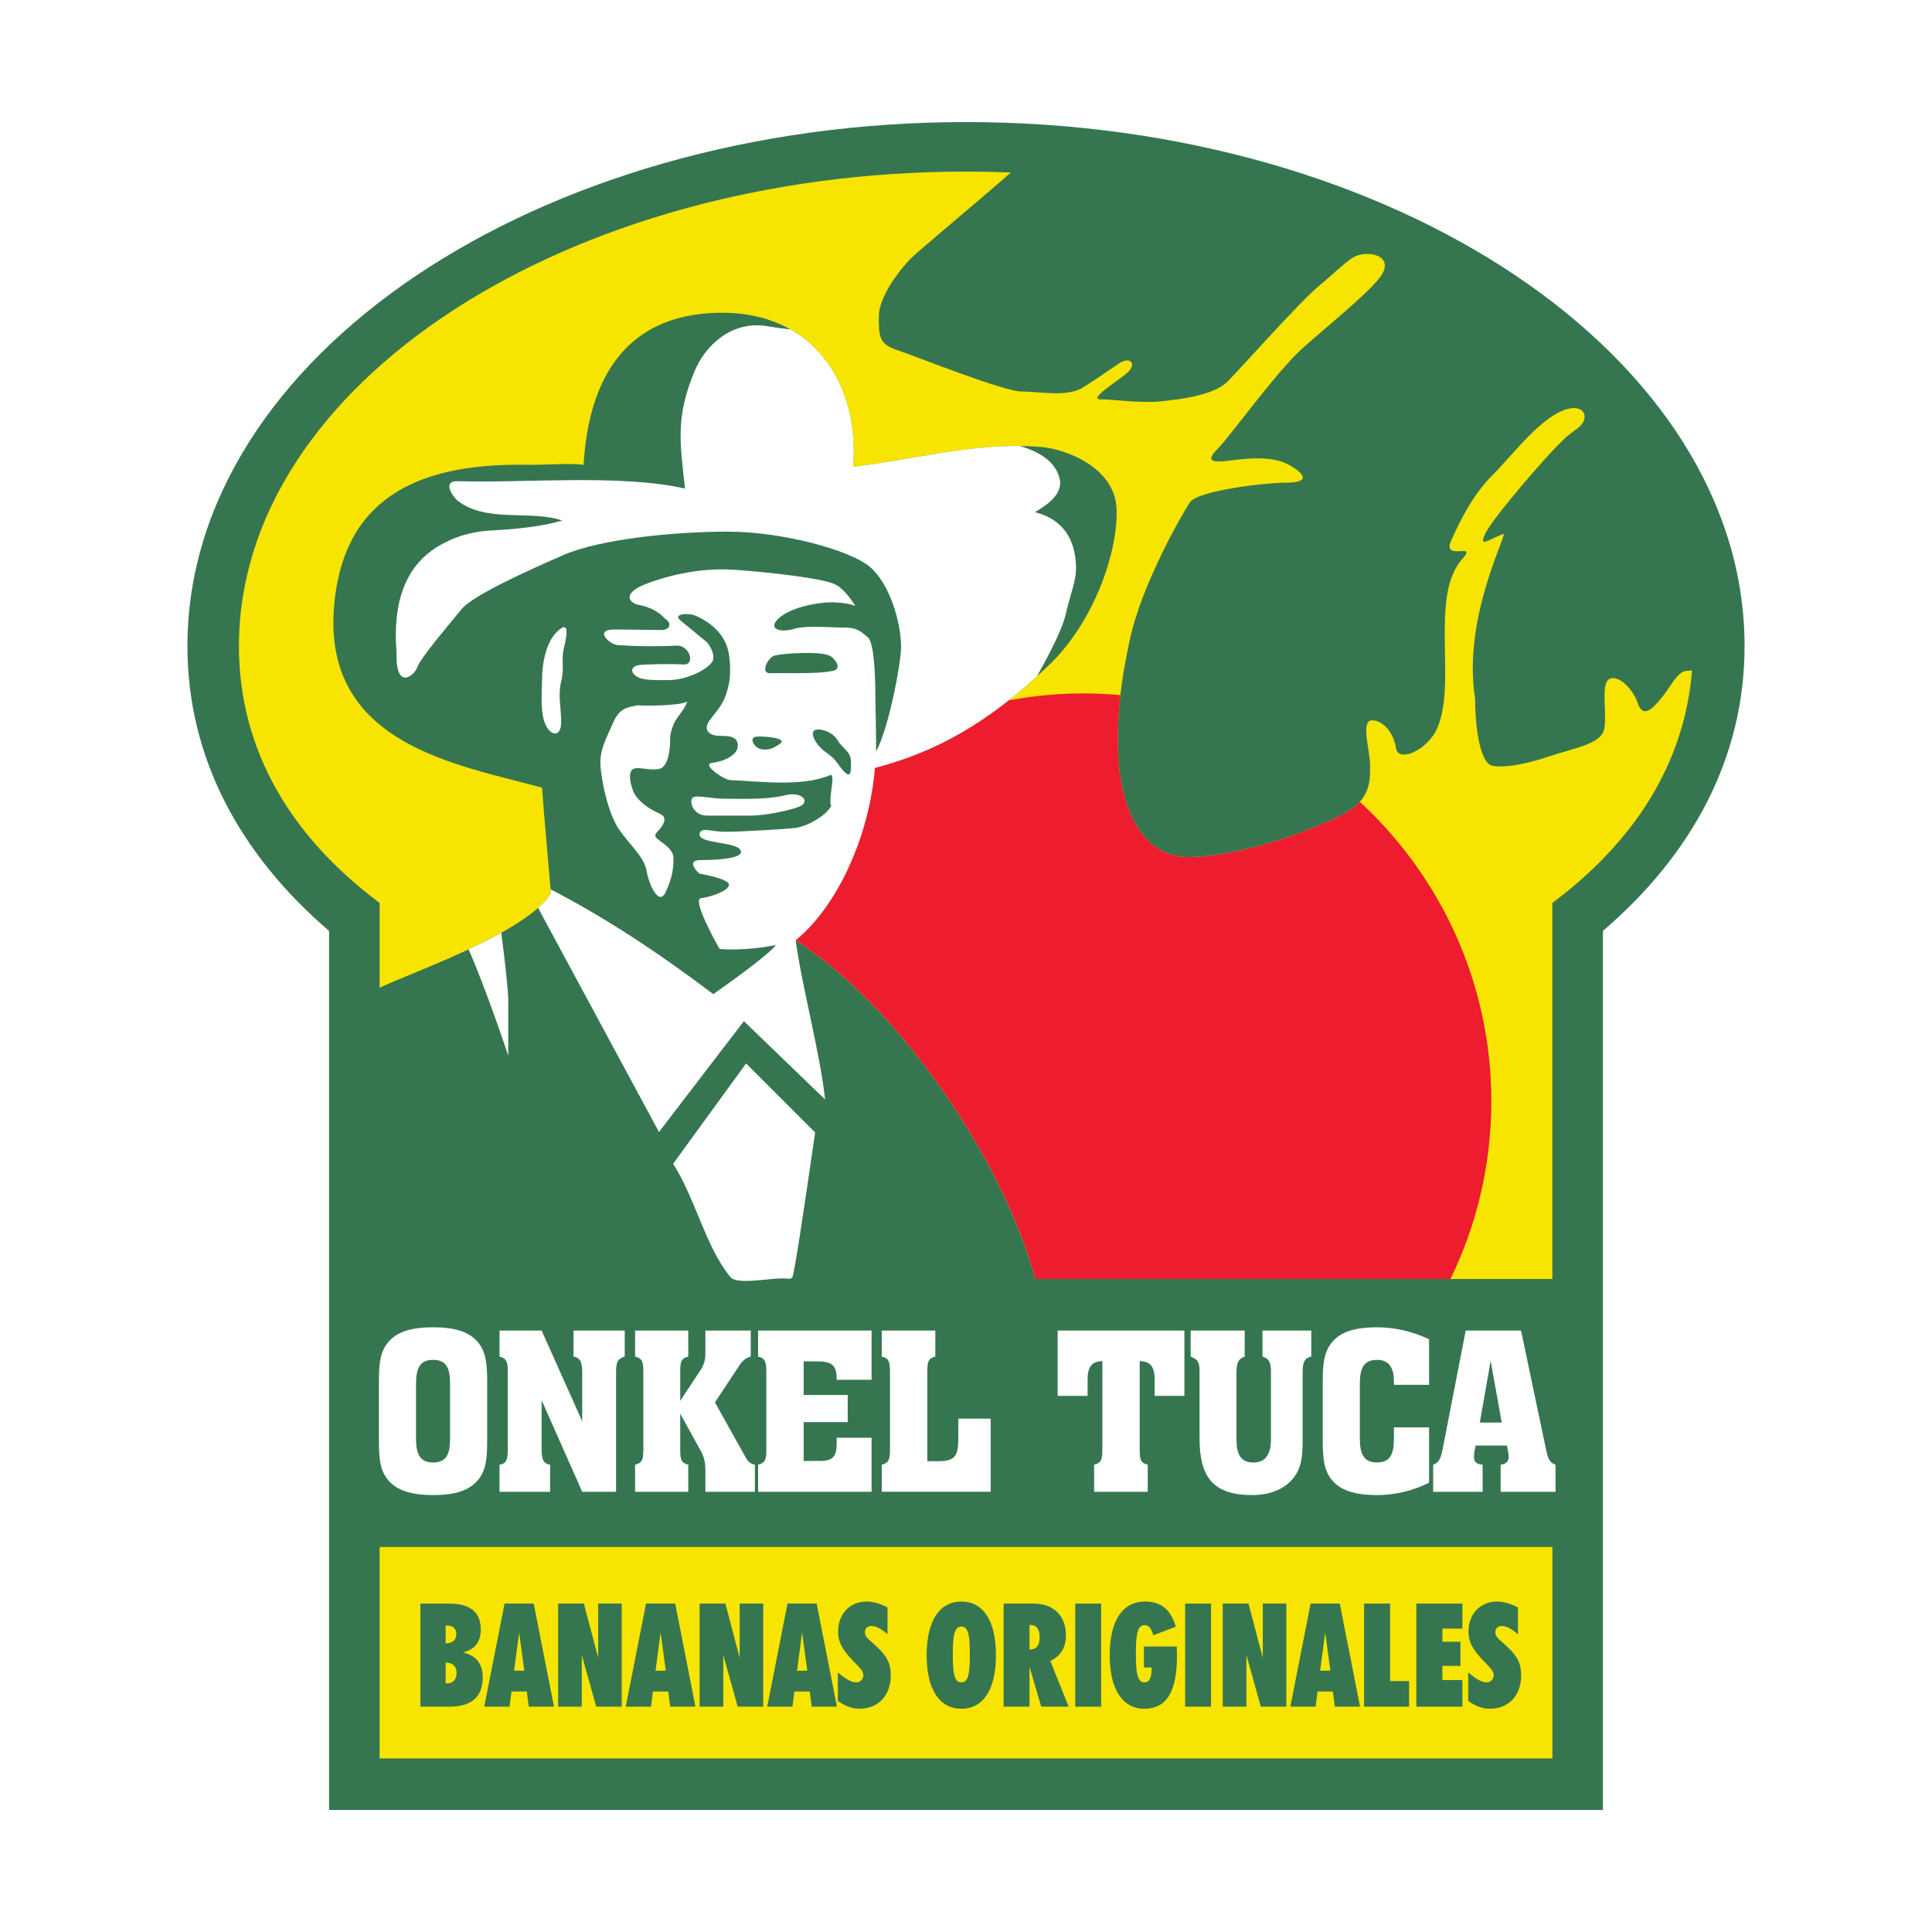 <?xml version="1.0" encoding="utf-8"?>
<!-- Generator: Adobe Illustrator 13.0.0, SVG Export Plug-In . SVG Version: 6.00 Build 14948)  -->
<!DOCTYPE svg PUBLIC "-//W3C//DTD SVG 1.0//EN" "http://www.w3.org/TR/2001/REC-SVG-20010904/DTD/svg10.dtd">
<svg version="1.0" id="Layer_1" xmlns="http://www.w3.org/2000/svg" xmlns:xlink="http://www.w3.org/1999/xlink" x="0px" y="0px"
	 width="192.756px" height="192.756px" viewBox="0 0 192.756 192.756" enable-background="new 0 0 192.756 192.756"
	 xml:space="preserve">
<g>
	<polygon fill-rule="evenodd" clip-rule="evenodd" fill="#FFFFFF" points="0,0 192.756,0 192.756,192.756 0,192.756 0,0 	"/>
	<path fill-rule="evenodd" clip-rule="evenodd" fill="#357651" d="M159.924,92.878v87.7H32.833V92.879
		C23.936,85.248,18.7,75.607,18.7,64.457c0-28.795,34.894-52.279,77.678-52.279c42.783,0,77.678,23.484,77.678,52.279
		C174.056,75.607,168.82,85.248,159.924,92.878L159.924,92.878z"/>
	<path fill-rule="evenodd" clip-rule="evenodd" fill="#F7E400" d="M154.884,175.439H37.873v-21.096h117.011V175.439L154.884,175.439
		z M37.873,98.553v-8.467C29.058,83.5,23.839,74.887,23.839,64.457c0-26.073,32.586-47.338,72.539-47.338
		c1.504,0,2.997,0.033,4.479,0.093c-3.444,3.016-9.18,7.772-10.013,8.604c-0.988,0.989-3.163,3.756-3.163,5.732
		c0,1.976,0,2.767,1.779,3.359c1.779,0.593,10.673,4.151,12.452,4.151c1.779,0,4.546,0.593,6.127-0.396
		c1.582-0.988,2.372-1.581,3.559-2.372c1.186-0.791,1.779,0,0.987,0.791c-0.79,0.791-4.15,2.767-2.767,2.767
		c1.383,0,3.953,0.395,5.93,0.198c1.977-0.198,5.337-0.593,6.72-1.976c1.384-1.384,7.313-8.104,9.29-9.686
		c0.89-0.71,2.192-1.998,3.12-2.624c1.317-0.889,4.202-0.395,3.004,1.613c-0.963,1.61-5.933,5.533-8.101,7.534
		c-2.569,2.372-7.115,8.697-8.302,9.883c-1.186,1.187-0.592,1.384,0.988,1.187c1.582-0.198,4.349-0.593,6.128,0.395
		c1.778,0.988,1.977,1.779-0.198,1.779c-2.174,0-8.894,0.791-9.685,1.977s-4.744,8.104-5.93,13.44
		c-1.186,5.337-1.384,8.894-1.186,12.254c0.197,3.36,1.581,9.883,7.312,9.685c5.732-0.197,12.65-2.964,15.22-4.348
		s2.569-3.162,2.569-4.744c0-1.581-0.988-4.546,0.197-4.546c1.187,0,2.188,1.383,2.386,2.767s2.714,0.422,3.899-1.554
		c2.42-4.456-0.766-13.628,2.808-17.42c1.384-1.581-2.174,0.396-1.187-1.779c0.988-2.174,2.175-4.546,4.151-6.522
		c1.976-1.977,4.743-5.732,7.312-6.522c1.935-0.572,2.398,0.969,1.109,1.906c-0.399,0.291-0.778,0.585-1.109,0.861
		c-1.778,1.581-7.511,8.301-8.104,9.685c-0.593,1.383,0.198,0.593,1.779,0c0.787-0.593-4.091,8.126-2.768,16.405
		c0,2.372,0.396,6.522,1.779,6.72c1.384,0.198,3.359-0.197,5.731-0.988c2.372-0.791,4.941-1.186,5.337-2.569
		c0.396-1.383-0.396-4.744,0.593-5.139c0.989-0.396,2.372,1.186,2.768,2.372c0.396,1.187,0.988,1.187,2.174-0.198
		c1.187-1.383,1.779-2.964,2.768-2.964c0.144,0,0.312-0.018,0.496-0.046c-0.746,9.346-5.815,17.136-13.937,23.204v37.518h-51.589
		c-3.149-11.693-13.464-27.105-23.916-33.795c4.26-3.471,7.372-10.562,7.907-17.196c6.794-1.756,12.001-5.12,17.394-10.278
		c4.546-4.348,6.918-11.464,6.72-15.615c-0.198-4.15-5.139-5.93-7.511-6.127c-6.393-0.533-12.23,1.191-18.777,1.977
		c0.667-7.915-3.715-15.58-13.465-15.368c-9.138,0.2-12.903,6.449-13.416,15.17c-1.713-0.198-3.547,0.036-5.732,0
		c-11.321-0.189-18.343,3.715-19.173,14.231C32.238,74.395,45.893,76.314,54.08,78.589l0.198,2.57l0.692,8.005
		C52.301,93.215,40.64,97.168,37.873,98.553L37.873,98.553z"/>
	<path fill-rule="evenodd" clip-rule="evenodd" fill="#ED1C2E" d="M108.098,69.184c1.242,0,2.471,0.06,3.685,0.169
		c-0.279,2.44-0.302,4.489-0.185,6.469c0.197,3.36,1.581,9.883,7.312,9.685c5.732-0.197,12.65-2.964,15.22-4.348
		c0.676-0.364,1.174-0.754,1.541-1.162c8.059,7.442,13.119,18.087,13.119,29.878c0,6.348-1.467,12.365-4.078,17.729h-41.417
		c-3.149-11.693-13.464-27.105-23.916-33.795c4.26-3.471,7.372-10.562,7.907-17.196c5.093-1.316,9.295-3.536,13.351-6.738
		C103.058,69.422,105.55,69.184,108.098,69.184L108.098,69.184z"/>
	<path fill-rule="evenodd" clip-rule="evenodd" fill="#FFFFFF" d="M37.805,138.162v5.262c0,1.818,0.022,3.117,0.866,4.178
		c0.866,1.104,2.36,1.562,4.546,1.562c2.187,0,3.638-0.459,4.525-1.562c0.823-1.039,0.866-2.359,0.866-4.178v-5.262
		c0-1.818-0.043-3.141-0.866-4.18c-0.887-1.104-2.338-1.559-4.525-1.559c-2.187,0-3.681,0.455-4.546,1.559
		C37.827,135.045,37.805,136.365,37.805,138.162L37.805,138.162z M41.507,138.031c0-1.58,0.433-2.359,1.71-2.359
		s1.688,0.779,1.688,2.359v5.521c0,1.58-0.411,2.359-1.688,2.359s-1.71-0.779-1.71-2.359V138.031L41.507,138.031z"/>
	<path fill-rule="evenodd" clip-rule="evenodd" fill="#FFFFFF" d="M49.838,148.836h5.044v-2.707
		c-0.714-0.107-0.844-0.562-0.844-1.623v-4.807l4.049,9.137h3.377v-11.691c0-1.039,0.022-1.559,0.866-1.797v-2.598h-5.109v2.598
		c0.714,0.129,0.866,0.605,0.866,1.623v4.828l-4.049-9.049h-4.2v2.598c0.693,0.15,0.823,0.562,0.823,1.385v7.773
		c0,1.039-0.087,1.537-0.823,1.623V148.836L49.838,148.836z"/>
	<path fill-rule="evenodd" clip-rule="evenodd" fill="#FFFFFF" d="M68.668,132.75h-5.304v2.598c0.779,0.172,0.823,0.627,0.823,1.666
		v7.449c0,1.039-0.043,1.492-0.823,1.666v2.707h5.304v-2.707c-0.779-0.174-0.801-0.627-0.801-1.666v-3.422l2.1,3.811
		c0.325,0.584,0.411,1.213,0.411,1.906v2.078h4.937v-2.707c-0.542-0.107-0.714-0.367-0.953-0.779l-3.031-5.434l2.403-3.639
		c0.39-0.605,0.758-0.822,1.169-0.93v-2.598h-4.525v2.1c0,0.584-0.021,1.168-0.498,1.861l-2.014,3.053v-2.75
		c0-1.039,0.021-1.494,0.801-1.666V132.75L68.668,132.75z"/>
	<path fill-rule="evenodd" clip-rule="evenodd" fill="#FFFFFF" d="M75.635,148.836h11.323v-5.391h-3.485v0.584
		c0,1.256-0.347,1.732-1.667,1.732h-1.624v-3.877h4.395v-2.705h-4.395v-3.355h1.364c1.408,0,1.927,0.389,1.927,1.666v0.174h3.485
		v-4.914H75.635v2.598c0.779,0.172,0.823,0.627,0.823,1.666v7.449c0,1.039-0.043,1.492-0.823,1.666V148.836L75.635,148.836z"/>
	<path fill-rule="evenodd" clip-rule="evenodd" fill="#FFFFFF" d="M98.839,148.836v-7.297h-3.226v1.775
		c0,1.711-0.152,2.469-1.884,2.469h-1.212v-8.77c0-1.018,0.021-1.494,0.801-1.666v-2.598h-5.348v2.598
		c0.779,0.172,0.823,0.627,0.823,1.666v7.449c0,1.039-0.043,1.492-0.823,1.666v2.707H98.839L98.839,148.836z"/>
	<path fill-rule="evenodd" clip-rule="evenodd" fill="#FFFFFF" d="M109.984,135.801v8.662c0,1.039-0.043,1.492-0.823,1.666v2.707
		h5.348v-2.707c-0.779-0.174-0.801-0.627-0.801-1.666v-8.662c1.083,0.023,1.494,0.564,1.494,1.842v1.623h2.966v-6.516h-12.644v6.516
		h2.987v-1.623C108.512,136.365,108.923,135.824,109.984,135.801L109.984,135.801z"/>
	<path fill-rule="evenodd" clip-rule="evenodd" fill="#FFFFFF" d="M118.791,135.348c0.822,0.303,0.888,0.67,0.888,1.623v6.496
		c0,3.875,1.299,5.697,5.282,5.697c1.754,0,3.161-0.609,4.006-1.605c0.888-1.061,0.996-2.23,0.996-3.832v-6.67
		c0-1.018,0.086-1.537,0.865-1.709v-2.598h-4.871v2.598c0.649,0.172,0.845,0.584,0.845,1.494v6.754c0,1.537-0.563,2.316-1.754,2.316
		c-1.277,0-1.688-0.822-1.688-2.381v-6.236c0-1.082,0.043-1.688,0.822-1.947v-2.598h-5.391V135.348L118.791,135.348z"/>
	<path fill-rule="evenodd" clip-rule="evenodd" fill="#FFFFFF" d="M131.971,138.162v5.262c0,1.818,0.044,3.139,0.866,4.178
		c0.866,1.104,2.36,1.562,4.547,1.562c1.797,0,3.637-0.438,5.196-1.238v-5.52h-3.508v1.146c0,1.58-0.411,2.359-1.688,2.359
		s-1.711-0.779-1.711-2.359v-5.521c0-1.58,0.434-2.359,1.711-2.359c1.147,0,1.688,0.715,1.688,2.166v0.324h3.508v-4.547
		c-1.667-0.779-3.399-1.191-5.196-1.191c-2.425,0-3.962,0.541-4.785,1.906C131.992,135.326,131.971,136.559,131.971,138.162
		L131.971,138.162z"/>
	<path fill-rule="evenodd" clip-rule="evenodd" fill="#FFFFFF" d="M147.641,141.93l1.083-6.148l1.104,6.148H147.641L147.641,141.93z
		 M142.985,148.836h4.937v-2.707c-0.606-0.021-0.865-0.281-0.865-0.801c0-0.195,0.021-0.346,0.043-0.498l0.13-0.605h3.117l0.13,0.67
		c0.044,0.281,0.044,0.455,0.044,0.477c0,0.412-0.282,0.715-0.802,0.758v2.707h5.478v-2.707c-0.584-0.174-0.757-0.605-0.931-1.43
		l-2.511-11.949h-5.521l-2.273,11.689c-0.194,0.975-0.347,1.494-0.975,1.689V148.836L142.985,148.836z"/>
	<path fill-rule="evenodd" clip-rule="evenodd" fill="#357651" d="M41.947,170.275h2.88c2.218,0,3.334-0.996,3.334-2.898
		c0-1.387-0.636-2.193-1.972-2.512c1.193-0.303,1.777-1.053,1.777-2.293c0-1.717-1.051-2.582-3.14-2.582h-2.88V170.275
		L41.947,170.275z M44.464,167.953v-2.078c0.701,0,1.09,0.391,1.09,1.025c0,0.678-0.35,1.053-0.96,1.053H44.464L44.464,167.953z
		 M44.464,163.957v-1.775h0.143c0.584,0,0.921,0.318,0.921,0.838C45.528,163.639,45.178,163.928,44.464,163.957L44.464,163.957z"/>
	<path fill-rule="evenodd" clip-rule="evenodd" fill="#357651" d="M51.288,166.684l0.506-3.809l0.519,3.809H51.288L51.288,166.684z
		 M48.315,170.275h2.52l0.194-1.514h1.531l0.195,1.514h2.517l-2.023-10.285h-2.906L48.315,170.275L48.315,170.275z"/>
	<polygon fill-rule="evenodd" clip-rule="evenodd" fill="#357651" points="55.686,170.275 58.047,170.275 58.047,165.125 
		59.487,170.275 62.03,170.275 62.03,159.99 59.682,159.99 59.682,165.4 58.255,159.99 55.686,159.99 55.686,170.275 	"/>
	<path fill-rule="evenodd" clip-rule="evenodd" fill="#357651" d="M65.403,166.684l0.506-3.809l0.519,3.809H65.403L65.403,166.684z
		 M62.43,170.275h2.519l0.194-1.514h1.531l0.194,1.514h2.517l-2.023-10.285h-2.906L62.43,170.275L62.43,170.275z"/>
	<polygon fill-rule="evenodd" clip-rule="evenodd" fill="#357651" points="69.801,170.275 72.163,170.275 72.163,165.125 
		73.603,170.275 76.146,170.275 76.146,159.99 73.797,159.99 73.797,165.4 72.37,159.99 69.801,159.99 69.801,170.275 	"/>
	<path fill-rule="evenodd" clip-rule="evenodd" fill="#357651" d="M79.519,166.684l0.506-3.809l0.519,3.809H79.519L79.519,166.684z
		 M76.545,170.275h2.519l0.194-1.514h1.531l0.195,1.514h2.517l-2.023-10.285h-2.906L76.545,170.275L76.545,170.275z"/>
	<path fill-rule="evenodd" clip-rule="evenodd" fill="#357651" d="M83.592,166.857v2.842c0.727,0.52,1.415,0.781,2.154,0.781
		c1.894,0,3.126-1.33,3.126-3.336c0-1.514-0.675-2.221-1.842-3.26c-0.429-0.375-0.74-0.621-0.74-1.039
		c0-0.361,0.247-0.621,0.648-0.621c0.441,0,0.986,0.275,1.609,0.824v-2.67c-0.74-0.389-1.44-0.592-2.089-0.592
		c-1.687,0-2.841,1.27-2.841,2.986c0,1.342,0.726,2.135,1.816,3.262c0.415,0.432,0.701,0.721,0.701,1.096
		c0,0.404-0.286,0.721-0.713,0.721C84.98,167.852,84.357,167.535,83.592,166.857L83.592,166.857z"/>
	<path fill-rule="evenodd" clip-rule="evenodd" fill="#357651" d="M92.453,165.141c0,3.447,1.297,5.34,3.464,5.34
		s3.451-1.893,3.451-5.34c0-3.449-1.284-5.354-3.451-5.354S92.453,161.691,92.453,165.141L92.453,165.141z M95.061,165.068
		c0-1.904,0.156-2.785,0.856-2.785c0.701,0,0.843,0.881,0.843,2.785c0,1.918-0.143,2.783-0.843,2.783
		C95.216,167.852,95.061,166.986,95.061,165.068L95.061,165.068z"/>
	<path fill-rule="evenodd" clip-rule="evenodd" fill="#357651" d="M100.133,170.275h2.582v-3.98l1.167,3.98h2.737l-1.829-4.559
		c1.038-0.504,1.557-1.355,1.557-2.553c0-1.934-1.206-3.174-3.243-3.174h-2.971V170.275L100.133,170.275z M102.715,162.125h0.104
		c0.597,0,0.908,0.404,0.908,1.227c0,0.836-0.312,1.211-1.012,1.227V162.125L102.715,162.125z"/>
	<polygon fill-rule="evenodd" clip-rule="evenodd" fill="#357651" points="107.281,170.275 109.862,170.275 109.862,159.99 
		107.281,159.99 107.281,170.275 	"/>
	<path fill-rule="evenodd" clip-rule="evenodd" fill="#357651" d="M117.4,164.273h-3.27v2.092h0.766v0.145
		c0,0.895-0.233,1.342-0.714,1.342c-0.7,0-0.855-0.895-0.855-2.842s0.155-2.871,0.869-2.871c0.428,0,0.675,0.318,0.869,1.01
		l2.244-0.852c-0.506-1.717-1.466-2.51-3.075-2.51c-2.23,0-3.516,1.891-3.516,5.354c0,3.447,1.298,5.34,3.464,5.34
		c2.219,0,3.244-1.719,3.244-5.283C117.427,164.895,117.413,164.592,117.4,164.273L117.4,164.273z"/>
	<polygon fill-rule="evenodd" clip-rule="evenodd" fill="#357651" points="118.243,170.275 120.825,170.275 120.825,159.99 
		118.243,159.99 118.243,170.275 	"/>
	<polygon fill-rule="evenodd" clip-rule="evenodd" fill="#357651" points="121.993,170.275 124.354,170.275 124.354,165.125 
		125.794,170.275 128.337,170.275 128.337,159.99 125.989,159.99 125.989,165.4 124.562,159.99 121.993,159.99 121.993,170.275 	"/>
	<path fill-rule="evenodd" clip-rule="evenodd" fill="#357651" d="M131.71,166.684l0.506-3.809l0.52,3.809H131.71L131.71,166.684z
		 M128.737,170.275h2.519l0.194-1.514h1.531l0.194,1.514h2.517l-2.023-10.285h-2.906L128.737,170.275L128.737,170.275z"/>
	<polygon fill-rule="evenodd" clip-rule="evenodd" fill="#357651" points="136.095,170.275 140.584,170.275 140.584,167.723 
		138.689,167.723 138.689,159.99 136.095,159.99 136.095,170.275 	"/>
	<polygon fill-rule="evenodd" clip-rule="evenodd" fill="#357651" points="141.311,170.275 145.903,170.275 145.903,167.621 
		143.905,167.621 143.905,166.207 145.708,166.207 145.708,163.799 143.905,163.799 143.905,162.484 145.903,162.484 
		145.903,159.99 141.311,159.99 141.311,170.275 	"/>
	<path fill-rule="evenodd" clip-rule="evenodd" fill="#357651" d="M146.486,166.857v2.842c0.727,0.52,1.414,0.781,2.154,0.781
		c1.894,0,3.126-1.33,3.126-3.336c0-1.514-0.675-2.221-1.842-3.26c-0.429-0.375-0.739-0.621-0.739-1.039
		c0-0.361,0.246-0.621,0.648-0.621c0.44,0,0.985,0.275,1.608,0.824v-2.67c-0.739-0.389-1.439-0.592-2.089-0.592
		c-1.687,0-2.841,1.27-2.841,2.986c0,1.342,0.727,2.135,1.816,3.262c0.415,0.432,0.7,0.721,0.7,1.096
		c0,0.404-0.285,0.721-0.713,0.721C147.875,167.852,147.252,167.535,146.486,166.857L146.486,166.857z"/>
	<path fill-rule="evenodd" clip-rule="evenodd" fill="#FFFFFF" d="M82.315,109.693c-0.45-4.404-2.312-11.316-2.936-15.885
		c4.26-3.471,7.372-10.562,7.907-17.196c6.276-1.622,11.197-4.615,16.161-9.127c1.191-2.099,2.556-4.748,2.865-6.144
		c0.489-2.208,1.101-3.374,1.04-4.907c-0.106-2.686-1.327-4.641-4.101-5.336c1.293-0.764,2.651-1.721,2.509-3.128
		c-0.312-1.881-2.08-2.919-4.041-3.475c-5.566-0.052-10.808,1.379-16.608,2.075c0.471-5.59-1.577-11.055-6.255-13.708
		c0.002,0.001,0.002,0.002,0.004,0.004c-0.678-0.074-1.449-0.178-2.308-0.321c-3.674-0.614-6.247,2.086-7.226,4.418
		c-1.974,4.697-1.47,7.268-0.98,11.783c-6.497-1.475-16.145-0.529-22.537-0.737c-1.837-0.123-0.612,1.595-0.123,1.964
		c2.859,2.222,7.333,0.875,10.411,1.964c-2.083,0.613-4.654,0.859-6.981,0.981c-2.338,0.115-4.046,0.77-5.452,1.621
		c-3.458,2.095-4.478,6.004-4.102,10.53c-0.123,3.805,1.714,2.455,2.082,1.473c0.368-0.982,3.308-4.418,4.41-5.769
		c1.102-1.35,6.491-3.805,10.166-5.4c3.674-1.596,11.023-2.332,16.412-2.332s12.248,1.841,14.208,3.559
		c1.959,1.718,3.062,5.523,3.062,7.978c0,1.378-1.119,7.771-2.496,10.417c0.017-2.206-0.077-4.738-0.077-5.999
		c0-1.473-0.122-4.909-0.734-5.4c-0.613-0.491-0.98-0.982-2.327-0.982c-1.348,0-3.797-0.246-5.022,0.123S76.798,62.858,77.41,62
		c0.613-0.859,2.45-1.596,4.532-1.841c2.082-0.246,3.393,0.292,3.393,0.292c-0.152-0.227-1.185-1.941-2.291-2.256
		c-1.224-0.491-6.124-1.104-9.798-1.35c-3.674-0.246-7.104,0.736-8.94,1.473c-1.838,0.736-1.838,1.63-0.735,1.999
		c1.414,0.243,2.207,0.79,2.817,1.437c0.735,0.491,0.368,1.104-0.367,1.104s-2.695-0.05-4.777-0.05s-0.327,1.685,0.653,1.562
		c1.054,0.093,3.389,0.163,5.716,0.04c1.242,0.079,1.67,1.8,0.735,1.885c-0.855-0.037-2.733-0.079-4.448,0.044
		c-1.072,0.077-1.108,0.892-0.052,1.311c0.633,0.251,2.05,0.204,2.785,0.204c1.96,0,3.919-1.068,4.409-1.804
		c0.49-0.737-0.49-1.963-0.49-1.963s-1.96-1.596-2.694-2.21c-0.735-0.614,0.759-0.79,1.617-0.415
		c2.217,0.988,3.01,2.537,3.217,3.636c0.194,1.033,0.209,2.301,0.026,3.161c-0.367,1.718-0.818,2.209-1.797,3.437
		c-0.98,1.227,0,1.719,0.857,1.719c0.857,0,1.836,0,1.836,0.981s-1.47,1.596-2.572,1.719c-1.102,0.123,1.225,1.718,1.837,1.718
		c0.612,0,3.307,0.246,5.022,0.246c1.715,0,3.429-0.123,4.899-0.736c0.653-0.287-0.204,2.414,0.123,3.068
		c-0.49,0.981-2.45,2.087-3.675,2.209s-5.389,0.368-6.858,0.368s-2.327-0.491-2.573,0.123c-0.391,1.202,4.182,0.741,4.116,1.938
		c-0.123,0.613-2.449,0.762-4.041,0.762s-0.123,1.35-0.123,1.35s2.962,0.491,2.962,1.105c0,0.613-1.812,1.227-2.792,1.35
		c-0.98,0.123,1.837,5.032,1.837,5.032c0,0.104,2.939,0.215,5.633-0.369c-0.612,0.982-6.246,4.909-6.246,4.909
		c-5.412-4.101-10.822-7.67-16.232-10.461l0.038,0.438c-0.313,0.476-0.751,0.95-1.283,1.419l12.062,22.354l8.471-11.057
		L82.315,109.693L82.315,109.693z M67.158,116.109l7.28-10.01l6.889,6.889c0,0-1.56,10.789-1.95,12.869
		c-0.39,2.08-0.13,1.689-1.43,1.689c-1.3,0-4.419,0.65-5.069-0.129C70.438,124.49,69.345,119.5,67.158,116.109L67.158,116.109z
		 M50.014,93.063c0.249,1.939,0.696,5.585,0.696,6.738c0,1.596,0,5.523,0,5.523s-2.282-6.859-3.962-10.602
		C47.866,94.198,48.977,93.642,50.014,93.063L50.014,93.063z M77.308,65.399c1.051-0.239,4.377-0.414,5.328-0.028
		c0.481,0.083,1.746,1.514,0.167,1.607c-1.293,0.276-4.645,0.148-6.145,0.184C75.874,66.937,76.746,65.49,77.308,65.399
		L77.308,65.399z M81.318,72.837c0.561-0.225,1.793,0.225,2.241,1.011c0.449,0.786,1.345,1.123,1.345,2.134
		c0,1.011,0,1.685-0.672,1.011c-0.673-0.674-0.673-1.123-1.794-1.909S80.758,73.062,81.318,72.837L81.318,72.837z M75.378,73.51
		c0.672-0.111,3.25,0.113,2.466,0.675c-0.785,0.562-1.233,0.674-1.905,0.562C75.266,74.634,74.706,73.623,75.378,73.51L75.378,73.51
		z M55.652,62.954c-1.345,1.235-1.57,3.707-1.57,4.829c0,1.123-0.224,3.257,0.336,4.493c0.561,1.235,1.569,1.235,1.569-0.225
		c0-1.46-0.336-2.695,0-4.043c0.336-1.348,0.009-2.141,0.233-3.151S56.997,61.718,55.652,62.954L55.652,62.954z M63.609,70.366
		c-1.009,0.225-1.793,0.225-2.466,1.797s-1.345,2.696-1.232,4.268c0.112,1.573,0.784,4.83,1.905,6.402
		c1.121,1.572,2.466,2.696,2.69,4.043c0.224,1.348,1.233,3.594,1.905,2.134c0.672-1.46,0.785-2.359,0.785-3.37
		s-1.233-1.572-1.681-2.021s0.336-0.674,0.672-1.46s-0.225-0.898-0.896-1.235c-0.673-0.337-1.793-1.124-2.129-2.022
		c-0.336-0.898-0.56-2.134,0.224-2.246c0.784-0.112,2.288,0.45,2.849-0.225c0.561-0.674,0.625-2.022,0.625-2.696
		c0-0.547,0.223-1.392,0.666-2.05c0.358-0.531,0.823-1.022,1.037-1.692C67.822,70.438,64.229,70.43,63.609,70.366L63.609,70.366z
		 M68.989,79.801c0.112-0.674,1.569-0.113,3.363-0.113c1.793,0,4.147,0.113,5.94-0.336c1.793-0.45,2.578,0.673,1.457,1.123
		c-1.121,0.45-3.586,0.899-4.82,0.899c-1.232,0-3.25,0-4.371,0C69.438,81.373,68.877,80.474,68.989,79.801L68.989,79.801z"/>
</g>
</svg>
